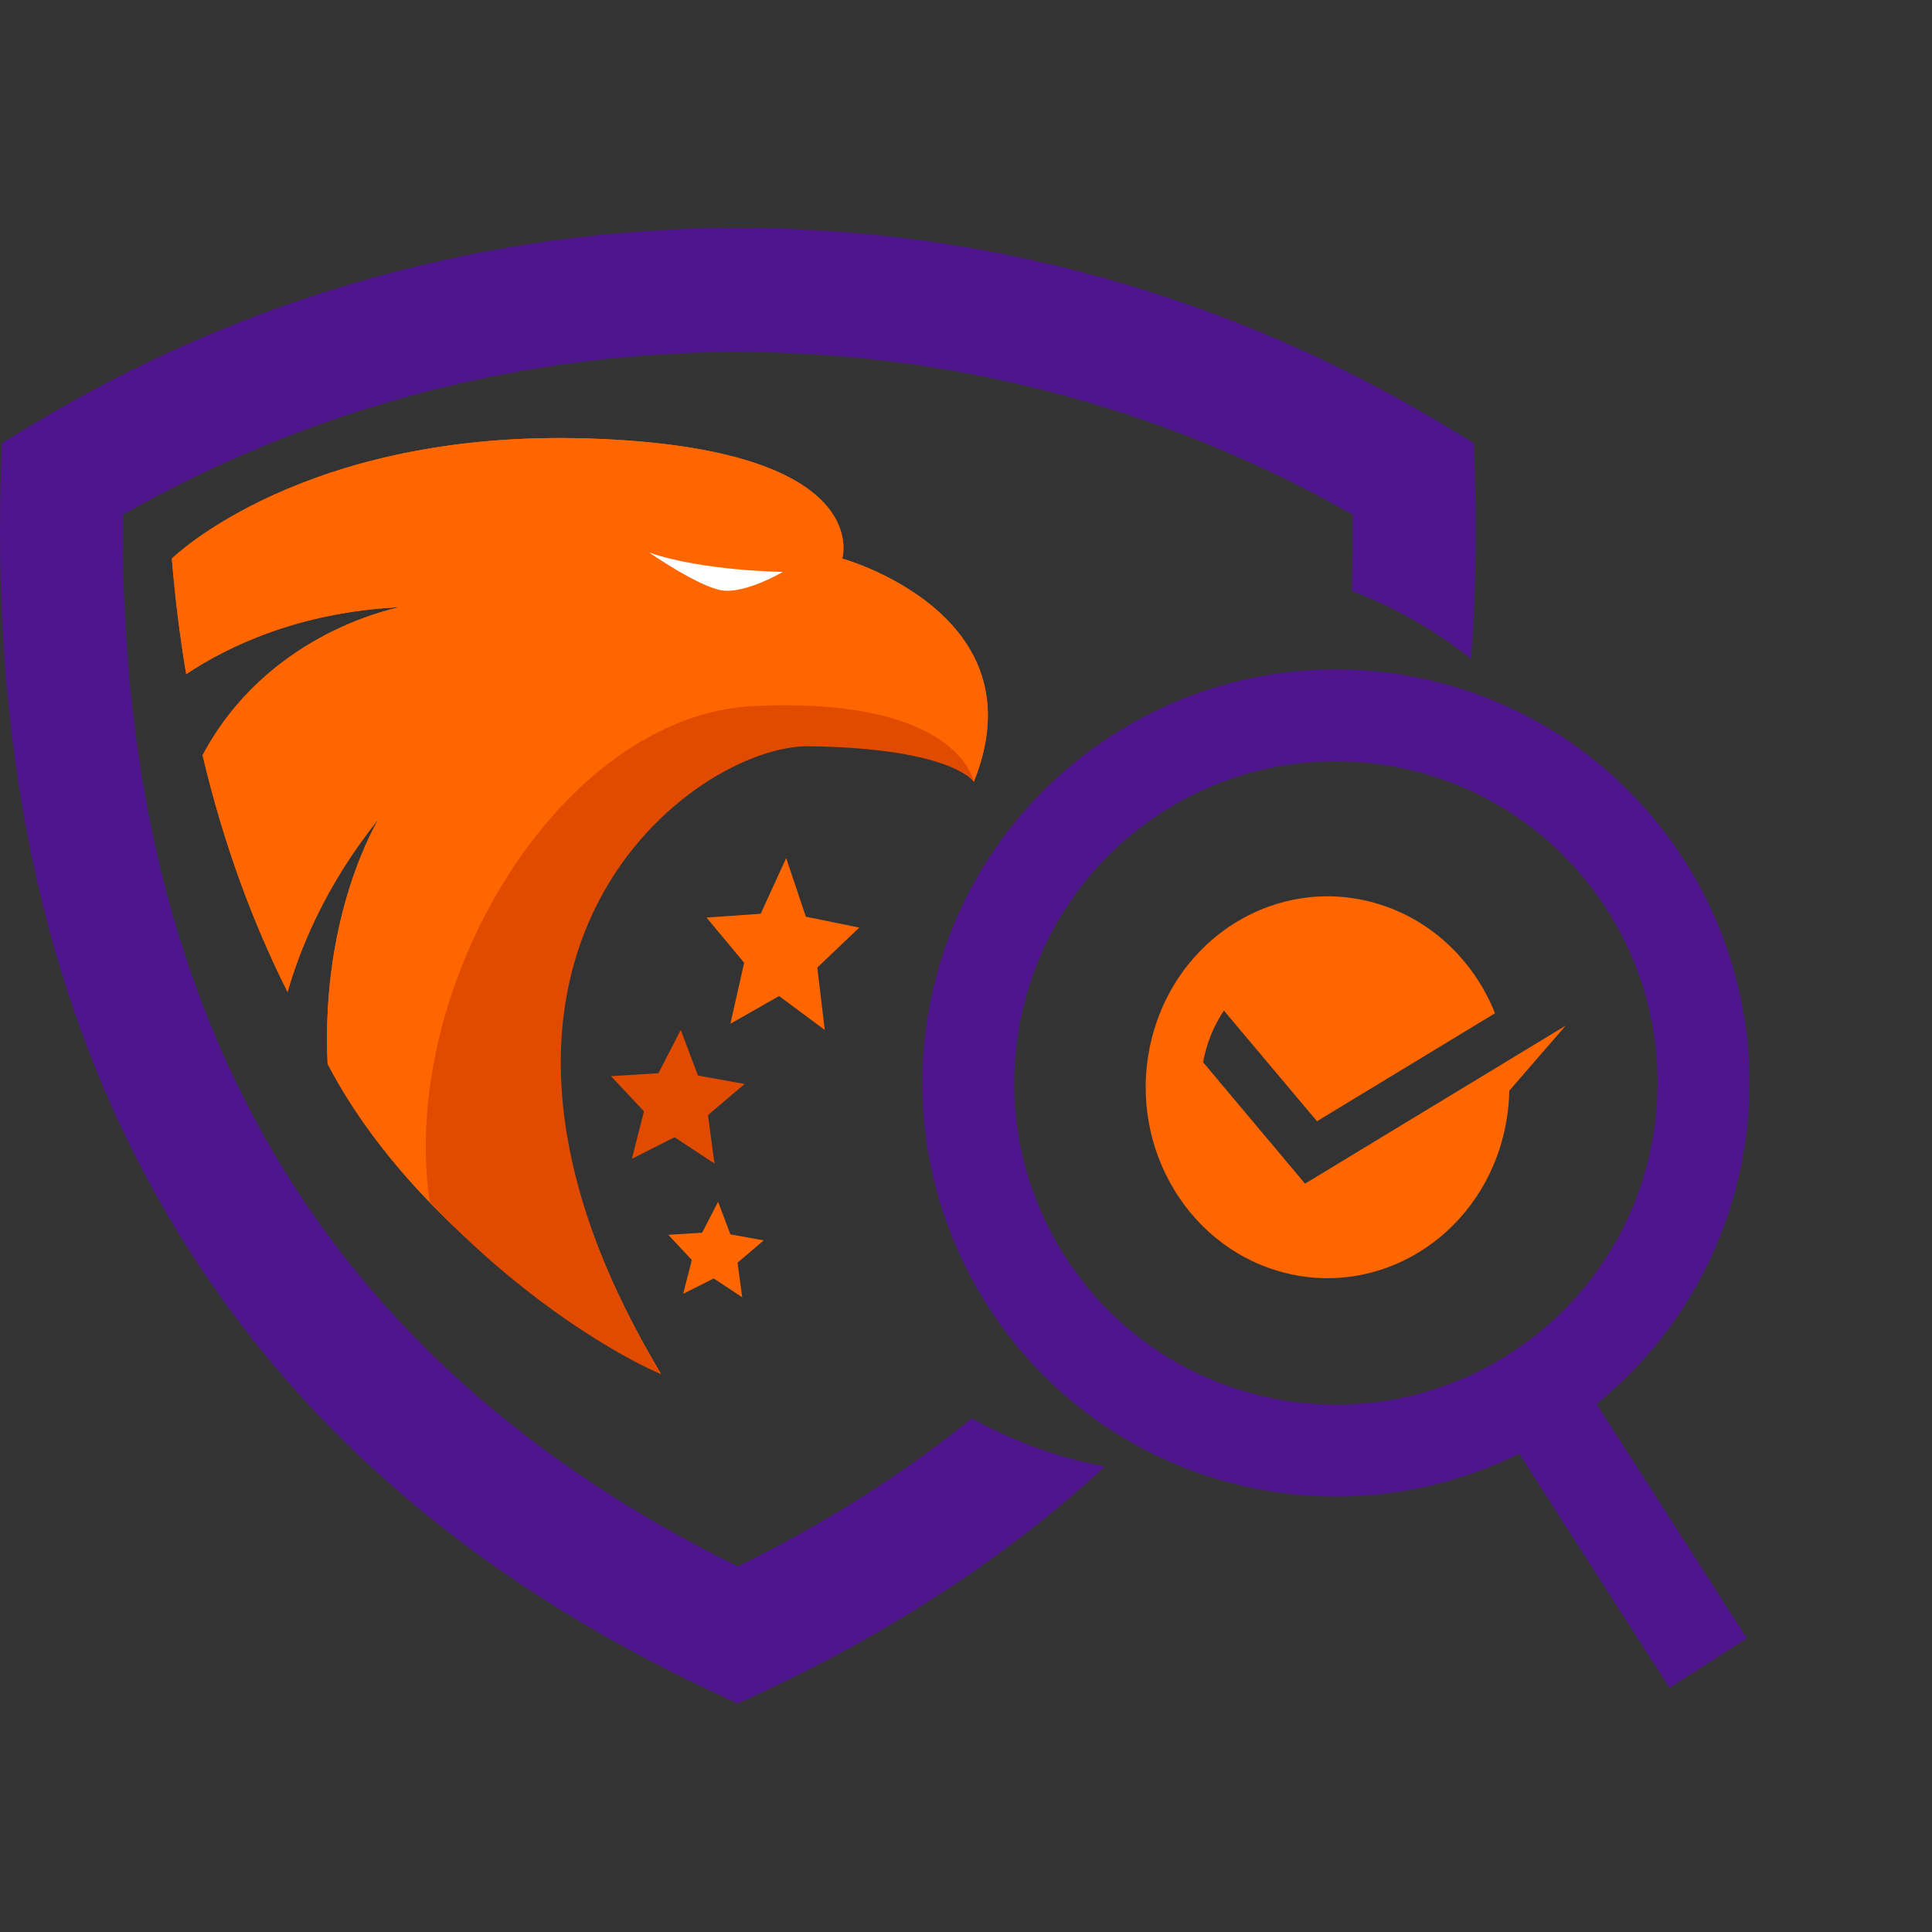 <svg width="500" height="500" viewBox="0 0 500 500" fill="none" xmlns="http://www.w3.org/2000/svg">
<rect x="0" y="0" width="500" height="500" fill="#333333" stroke="none"/>
<g clip-path="url(#clip0_63_174)">
<path fill-rule="evenodd" clip-rule="evenodd" d="M7.922 110.16C64.274 76.054 127.633 59 190.947 59C254.26 59 317.619 76.054 373.971 110.16L381.457 114.69L381.7 123.454C382.148 139.668 381.822 155.361 380.72 170.533C371.448 163.179 361.046 157.208 349.823 152.91C350.051 146.44 350.137 139.867 350.077 133.188C300.758 105.138 245.87 91.111 190.947 91.111C136.024 91.111 81.137 105.138 31.818 133.188C31.234 197.782 44.144 252.681 70.55 297.876C96.9 342.974 137.035 378.816 190.947 405.398C213.556 394.252 233.739 381.475 251.502 367.071C262.094 372.936 273.682 377.201 285.947 379.551C261.243 402.326 231.822 421.723 197.678 437.738L190.947 440.894L184.217 437.738C121.012 408.093 73.98 366.864 43.129 314.057C12.447 261.542 -1.865 198.006 0.194 123.454L0.437 114.69L7.922 110.16Z" fill="#4D148C"/>
<path d="M252.024 202.31C252.024 202.31 245.388 191.816 209.1 191.296C179.998 190.873 104.744 244.408 171.006 355.503C170.74 355.805 111.186 325.852 84.786 275.351C82.937 236.203 98.002 211.961 98.002 211.961C83.794 229.517 77.285 246.678 74.424 256.723C65.646 239.23 57.965 218.908 52.434 195.449C68.787 164.676 100.42 157.774 103.569 157.127C77.343 158.402 58.955 167.283 48.191 174.461C46.595 164.952 45.335 155 44.473 144.561C44.473 144.561 78.569 111.012 152.631 113.49C226.692 115.969 217.969 144.564 217.969 144.564C217.969 144.564 269.559 158.798 252.024 202.31Z" fill="#FF6600"/>
<path d="M252.024 202.31C252.024 202.31 245.388 191.816 209.1 191.296C179.998 190.873 104.744 244.408 171.006 355.503C170.74 355.805 111.186 325.852 84.786 275.351C82.937 236.203 98.002 211.961 98.002 211.961C83.794 229.517 77.285 246.678 74.424 256.723C65.646 239.23 57.965 218.908 52.434 195.449C68.787 164.676 100.42 157.774 103.569 157.127C77.343 158.402 58.955 167.283 48.191 174.461C46.595 164.952 45.335 155 44.473 144.561C44.473 144.561 78.569 111.012 152.631 113.49C226.692 115.969 217.969 144.564 217.969 144.564C217.969 144.564 269.559 158.798 252.024 202.31Z" fill="#FF6600"/>
<path d="M202.611 148.011C202.611 148.011 181.875 147.797 168.02 143.006C168.02 143.006 180.68 151.779 186.747 152.774C192.814 153.769 202.611 148.011 202.611 148.011Z" fill="white"/>
<path d="M252.031 202.306C251.545 201.645 245.018 193.621 209.378 193.133C179.927 192.715 106.251 246.781 170.981 355.499C171.006 355.825 141.476 343.177 111.191 311.023C103.128 255.258 144.86 184.918 195.451 182.69C247.106 180.417 251.796 201.343 252.031 202.306Z" fill="#E14B00"/>
<path d="M203.462 222.076L208.561 237.247L222.377 240.06L211.517 250.409L213.447 266.551L201.641 257.775L189.021 264.949L192.59 249.167L182.844 237.466L196.865 236.48L203.462 222.076Z" fill="#FF6600"/>
<path d="M176.173 266.549L180.638 278.345L192.725 280.531L183.224 288.589L184.915 301.141L174.58 294.311L163.533 299.893L166.662 287.623L158.133 278.513L170.402 277.748L176.173 266.549Z" fill="#E14B00"/>
<path d="M185.837 311.025L189.031 319.454L197.666 321.013L190.872 326.775L192.082 335.734L184.699 330.859L176.806 334.843L179.046 326.085L172.957 319.571L181.712 319.027L185.837 311.025Z" fill="#FF6600"/>
<path d="M413.184 363.356L452.083 423.97L432.068 436.815L393.168 376.201C372.154 386.61 347.596 390.222 322.919 384.837C265.2 372.242 228.578 315.175 241.173 257.456C253.768 199.737 310.835 163.115 368.554 175.71C426.273 188.305 462.895 245.371 450.3 303.09C444.915 327.767 431.402 348.588 413.184 363.356ZM391.756 349.648C409.157 338.107 422.258 320.043 427.064 298.02C436.869 253.087 408.417 208.751 363.483 198.946C318.55 189.141 274.214 217.593 264.409 262.527C254.604 307.46 283.057 351.795 327.99 361.6C350.013 366.406 371.893 362.022 389.634 351.01L391.756 349.648Z" fill="#4D148C"/>
<path fill-rule="evenodd" clip-rule="evenodd" d="M390.598 282.276L405.215 265.418L390.155 274.549C375.677 283.329 361.199 292.106 346.722 300.885L337.744 306.329L311.353 274.898C312.235 270.096 314.062 265.544 316.747 261.543L340.832 290.172C356.193 280.859 371.554 271.544 386.917 262.228C381.47 248.653 370.327 237.766 355.727 233.659C330.633 226.597 304.838 242.237 298.113 268.593C291.388 294.948 306.281 322.039 331.376 329.102C356.473 336.162 382.268 320.522 388.991 294.166C390.006 290.196 390.528 286.208 390.598 282.276Z" fill="#FF6600"/>
</g>
<defs>
<clipPath id="clip0_63_174">
<rect width="500" height="500" fill="white"/>
</clipPath>
</defs>
</svg>
